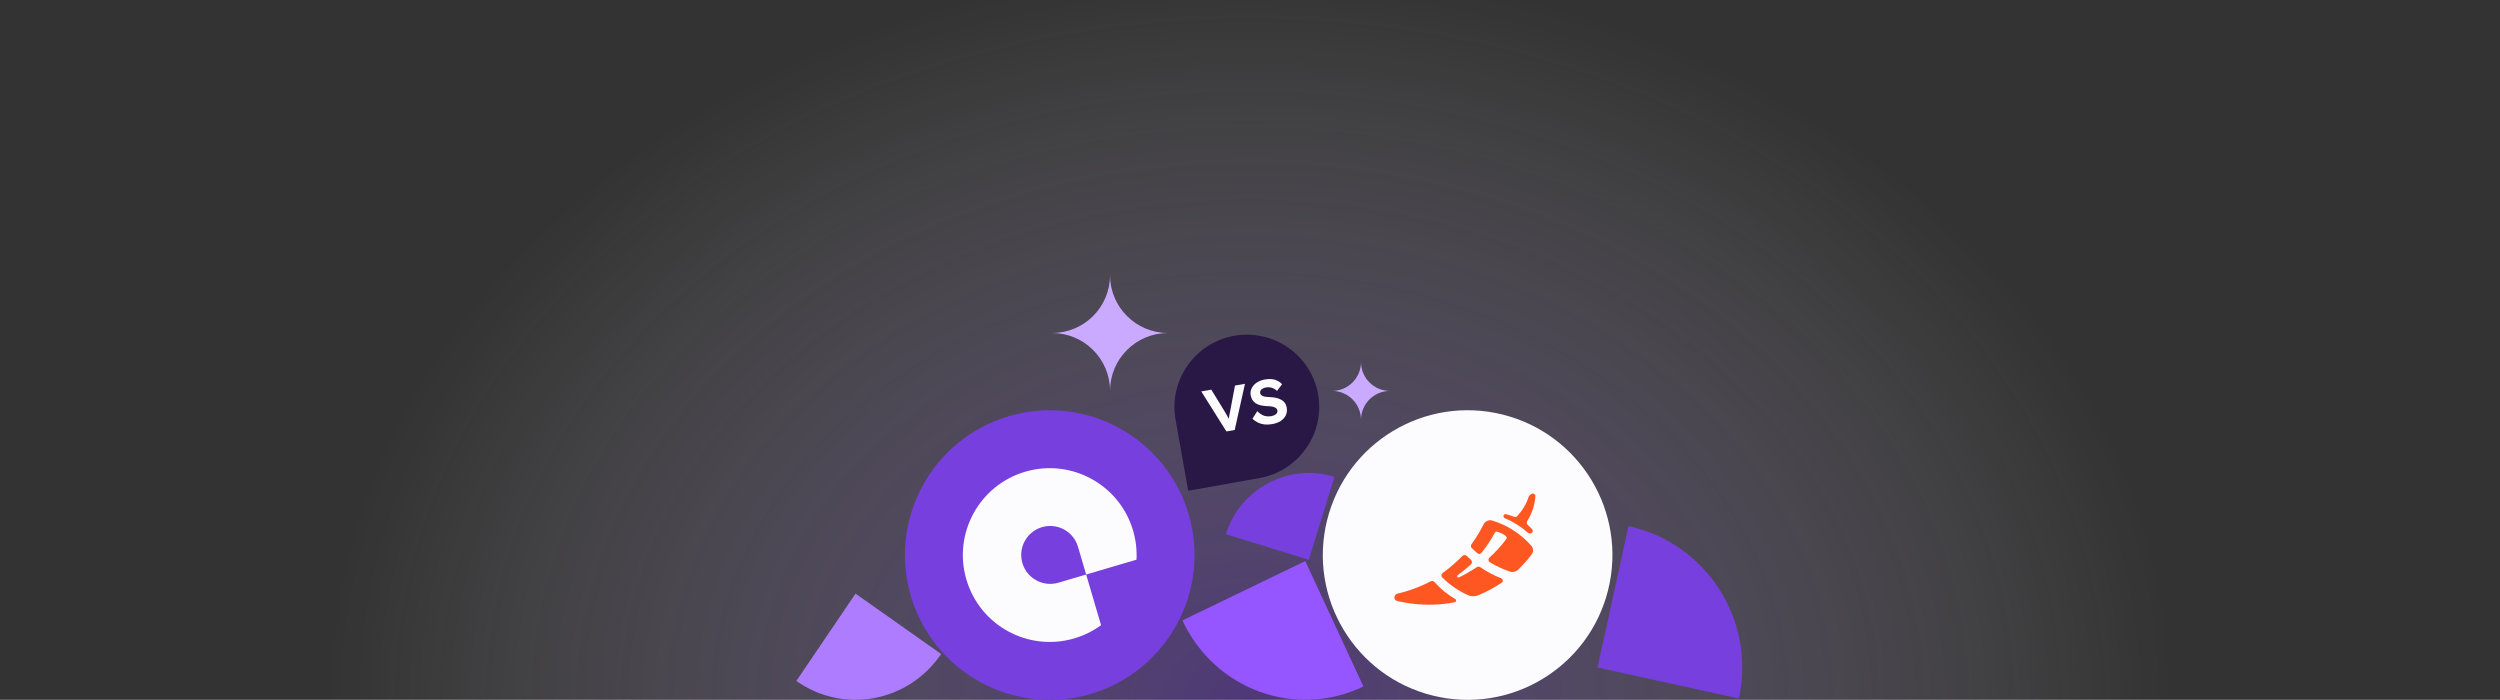 <svg width="518" height="145" viewBox="0 0 518 145" fill="none" xmlns="http://www.w3.org/2000/svg">
<rect x="0" y="0" width="518" height="145" fill="#333333" stroke="none"/>
<g clip-path="url(#clip0_3017_8837)">
<path opacity="0.5" d="M451 145C451 61.053 365.039 -7 259 -7C152.961 -7 67 61.053 67 145H451Z" fill="url(#paint0_radial_3017_8837)"/>
<circle cx="217.571" cy="114.989" r="22.5" transform="rotate(-16.41 217.571 114.989)" fill="#FCFBFE"/>
<path fill-rule="evenodd" clip-rule="evenodd" d="M246.282 106.533C241.601 90.639 224.923 81.549 209.029 86.23C193.135 90.91 184.045 107.589 188.726 123.483C193.407 139.377 210.085 148.466 225.979 143.786C241.873 139.105 250.963 122.426 246.282 106.533ZM234.771 109.923C235.365 111.941 235.589 113.98 235.483 115.968L225.05 119.04L223.355 113.285C222.419 110.106 219.084 108.288 215.905 109.224C212.726 110.16 210.908 113.496 211.844 116.675C212.78 119.853 216.116 121.671 219.295 120.735L225.05 119.04L228.141 129.535C226.508 130.731 224.643 131.67 222.589 132.275C213.053 135.083 203.046 129.629 200.237 120.093C197.429 110.557 202.883 100.549 212.419 97.741C221.955 94.933 231.962 100.387 234.771 109.923Z" fill="#773FDD"/>
<path d="M333.208 122.231C329.219 138.312 312.948 148.114 296.867 144.124C280.786 140.135 270.984 123.864 274.974 107.783C278.963 91.702 295.234 81.9 311.315 85.89C327.396 89.879 337.198 106.15 333.208 122.231Z" fill="#FCFBFE"/>
<path fill-rule="evenodd" clip-rule="evenodd" d="M230 57C230 63.627 224.627 69 218 69C224.627 69 230 74.373 230 81C230 74.373 235.373 69 242 69C235.373 69 230 63.627 230 57Z" fill="#CAAAFF"/>
<path fill-rule="evenodd" clip-rule="evenodd" d="M282 75C282 78.314 279.314 81 276 81C279.314 81 282 83.686 282 87C282 83.686 284.686 81 288 81C284.686 81 282 78.314 282 75Z" fill="#CAAAFF"/>
<path d="M360.304 144.728C363.852 128.543 353.608 112.547 337.423 109L331 138.304L360.304 144.728Z" fill="#773FDD"/>
<path d="M245 128.549C251.655 142.897 268.444 149.022 282.5 142.229L270.451 116.25L245 128.549Z" fill="#9555FF"/>
<path d="M276.5 98.802C267.012 95.877 256.938 101.202 254 110.696L271.18 115.992L276.5 98.802Z" fill="#773FDD"/>
<path d="M195 135.513C188.226 145.505 174.795 148.003 165 141.093L177.265 123L195 135.513Z" fill="#AE7DFF"/>
<path d="M243.575 86.948C242.125 78.81 247.561 71.034 255.717 69.581C263.873 68.127 271.66 73.547 273.11 81.686C274.561 89.825 269.125 97.601 260.969 99.054L246.201 101.685L243.575 86.948Z" fill="#291846"/>
<path d="M254.111 89.394L248.9 81.1L250.985 80.737L253.74 85.24C253.89 85.485 254.018 85.704 254.124 85.896C254.237 86.078 254.335 86.253 254.418 86.423C254.509 86.582 254.595 86.743 254.677 86.903C254.758 87.056 254.841 87.225 254.928 87.412L254.55 87.491C254.574 87.215 254.597 86.961 254.62 86.73C254.65 86.488 254.687 86.236 254.732 85.974C254.784 85.702 254.846 85.389 254.92 85.034L255.888 79.885L257.959 79.525L255.828 89.095L254.111 89.394Z" fill="#FCFBFE"/>
<path d="M263.587 87.877C263.019 87.976 262.487 87.999 261.992 87.945C261.505 87.889 261.055 87.761 260.642 87.562C260.238 87.36 259.859 87.098 259.505 86.774L260.5 85.194C261.029 85.698 261.522 86.02 261.978 86.16C262.442 86.289 262.923 86.311 263.421 86.224C263.692 86.177 263.926 86.097 264.122 85.984C264.328 85.869 264.48 85.738 264.58 85.589C264.679 85.431 264.712 85.259 264.68 85.072C264.656 84.936 264.604 84.818 264.524 84.718C264.442 84.61 264.337 84.523 264.208 84.457C264.078 84.384 263.929 84.326 263.76 84.286C263.589 84.237 263.403 84.203 263.202 84.186C262.999 84.159 262.781 84.149 262.548 84.155C262.04 84.129 261.588 84.072 261.195 83.983C260.799 83.885 260.459 83.743 260.175 83.555C259.889 83.36 259.659 83.124 259.484 82.847C259.319 82.57 259.204 82.243 259.139 81.869C259.072 81.487 259.098 81.118 259.217 80.765C259.334 80.403 259.525 80.076 259.789 79.785C260.062 79.492 260.389 79.247 260.769 79.049C261.157 78.85 261.579 78.711 262.034 78.632C262.593 78.535 263.093 78.509 263.533 78.555C263.973 78.601 264.367 78.717 264.714 78.902C265.069 79.077 265.38 79.312 265.647 79.607L264.606 80.997C264.381 80.791 264.145 80.626 263.899 80.503C263.661 80.377 263.408 80.299 263.142 80.266C262.882 80.224 262.621 80.225 262.359 80.271C262.071 80.321 261.828 80.403 261.632 80.516C261.434 80.62 261.286 80.755 261.189 80.921C261.099 81.077 261.07 81.249 261.103 81.436C261.129 81.589 261.192 81.718 261.292 81.823C261.391 81.929 261.523 82.015 261.688 82.083C261.852 82.142 262.044 82.188 262.266 82.219C262.487 82.251 262.729 82.27 262.992 82.277C263.489 82.287 263.943 82.335 264.354 82.421C264.765 82.507 265.125 82.638 265.435 82.812C265.751 82.975 266.01 83.194 266.21 83.465C266.409 83.729 266.54 84.043 266.604 84.409C266.709 85.013 266.65 85.553 266.427 86.03C266.203 86.507 265.85 86.906 265.365 87.227C264.879 87.539 264.287 87.756 263.587 87.877Z" fill="#FCFBFE"/>
<g clip-path="url(#clip1_3017_8837)">
<path d="M316.592 110.382C316.83 110.592 317.189 110.605 317.413 110.381C317.631 110.163 317.629 109.813 317.415 109.59C317.154 109.319 316.879 109.06 316.589 108.816C316.328 108.595 316.269 108.211 316.453 107.922C317.419 106.407 317.998 104.654 318.132 102.863C318.167 102.387 317.656 102.101 317.269 102.379C317.163 102.455 317.059 102.533 316.956 102.613C316.857 102.69 316.786 102.796 316.747 102.915C316.244 104.451 315.425 105.805 314.384 106.923C314.206 107.114 313.927 107.161 313.685 107.063C313.144 106.844 312.584 106.667 312.014 106.536C311.854 106.499 311.691 106.57 311.596 106.704C311.436 106.928 311.519 107.251 311.773 107.358C313.53 108.095 315.165 109.12 316.592 110.382Z" fill="#FF5721"/>
<path fill-rule="evenodd" clip-rule="evenodd" d="M308.636 115.507C308.324 115.786 308.353 116.287 308.71 116.504C310.017 117.3 311.393 117.939 312.81 118.421C313.423 118.63 314.099 118.472 314.565 118.022C315.147 117.459 315.707 116.871 316.241 116.257C316.621 115.821 316.988 115.373 317.342 114.912C317.761 114.368 317.748 113.607 317.296 113.09C315.136 110.621 312.335 108.808 309.162 107.85C308.444 107.634 307.7 108.019 307.366 108.69C307.278 108.868 307.188 109.045 307.096 109.221C307.091 109.23 307.086 109.24 307.081 109.249L307.081 109.25C307.071 109.269 307.061 109.288 307.051 109.307C307.023 109.359 306.995 109.412 306.967 109.464C306.799 109.778 306.626 110.087 306.447 110.392C305.967 111.212 305.449 112.003 304.895 112.763C304.712 113.013 304.732 113.36 304.953 113.577C305.323 113.94 305.706 114.289 306.102 114.624C306.361 114.843 306.747 114.805 306.96 114.542C307.289 114.138 307.607 113.724 307.911 113.3C308.344 112.698 308.751 112.078 309.132 111.439C309.346 111.079 309.552 110.713 309.749 110.342C309.831 110.19 310.008 110.113 310.173 110.166C310.207 110.177 310.242 110.189 310.276 110.2C310.956 110.424 311.486 110.604 312.046 111.12C312.21 111.272 312.223 111.523 312.091 111.704C311.036 113.14 309.923 114.355 308.636 115.507Z" fill="#FF5721"/>
<path d="M304.77 115.998C305.051 116.246 305.069 116.683 304.792 116.936C303.925 117.731 303.008 118.471 302.049 119.153C301.781 119.344 302.005 119.78 302.302 119.636C303.575 119.015 304.807 118.307 305.982 117.515C306.203 117.366 306.494 117.369 306.714 117.521C308.081 118.468 309.537 119.233 311.047 119.815C311.435 119.964 311.513 120.489 311.167 120.721C309.644 121.741 308.025 122.614 306.334 123.326C305.637 123.62 304.85 123.623 304.16 123.313C302.185 122.424 300.372 121.177 298.84 119.646C298.568 119.375 298.621 118.926 298.935 118.703C299.095 118.589 299.254 118.474 299.412 118.357C300.688 117.41 301.884 116.356 302.986 115.21C303.238 114.948 303.658 114.944 303.917 115.2C304.194 115.474 304.479 115.74 304.77 115.998Z" fill="#FF5721"/>
<path d="M297.214 120.596C297.015 120.373 296.688 120.311 296.423 120.45C295.028 121.183 293.574 121.801 292.077 122.295C291.256 122.566 290.423 122.8 289.58 122.995C288.771 123.182 288.678 124.331 289.487 124.522C292.353 125.201 295.322 125.439 298.261 125.211C298.923 125.159 299.582 125.085 300.235 124.987C300.632 124.928 301.027 124.861 301.419 124.785C301.743 124.723 301.803 124.287 301.519 124.121C299.912 123.178 298.453 121.987 297.214 120.596Z" fill="#FF5721"/>
</g>
</g>
<defs>
<radialGradient id="paint0_radial_3017_8837" cx="0" cy="0" r="1" gradientUnits="userSpaceOnUse" gradientTransform="translate(259 145) rotate(-90) scale(152 192)">
<stop stop-color="#773FDD" stop-opacity="0.8"/>
<stop offset="1" stop-color="white" stop-opacity="0"/>
</radialGradient>
<clipPath id="clip0_3017_8837">
<rect width="518" height="145" fill="white"/>
</clipPath>
<clipPath id="clip1_3017_8837">
<rect width="28.897" height="28.897" fill="white" transform="translate(294.479 96) rotate(15)"/>
</clipPath>
</defs>
</svg>
